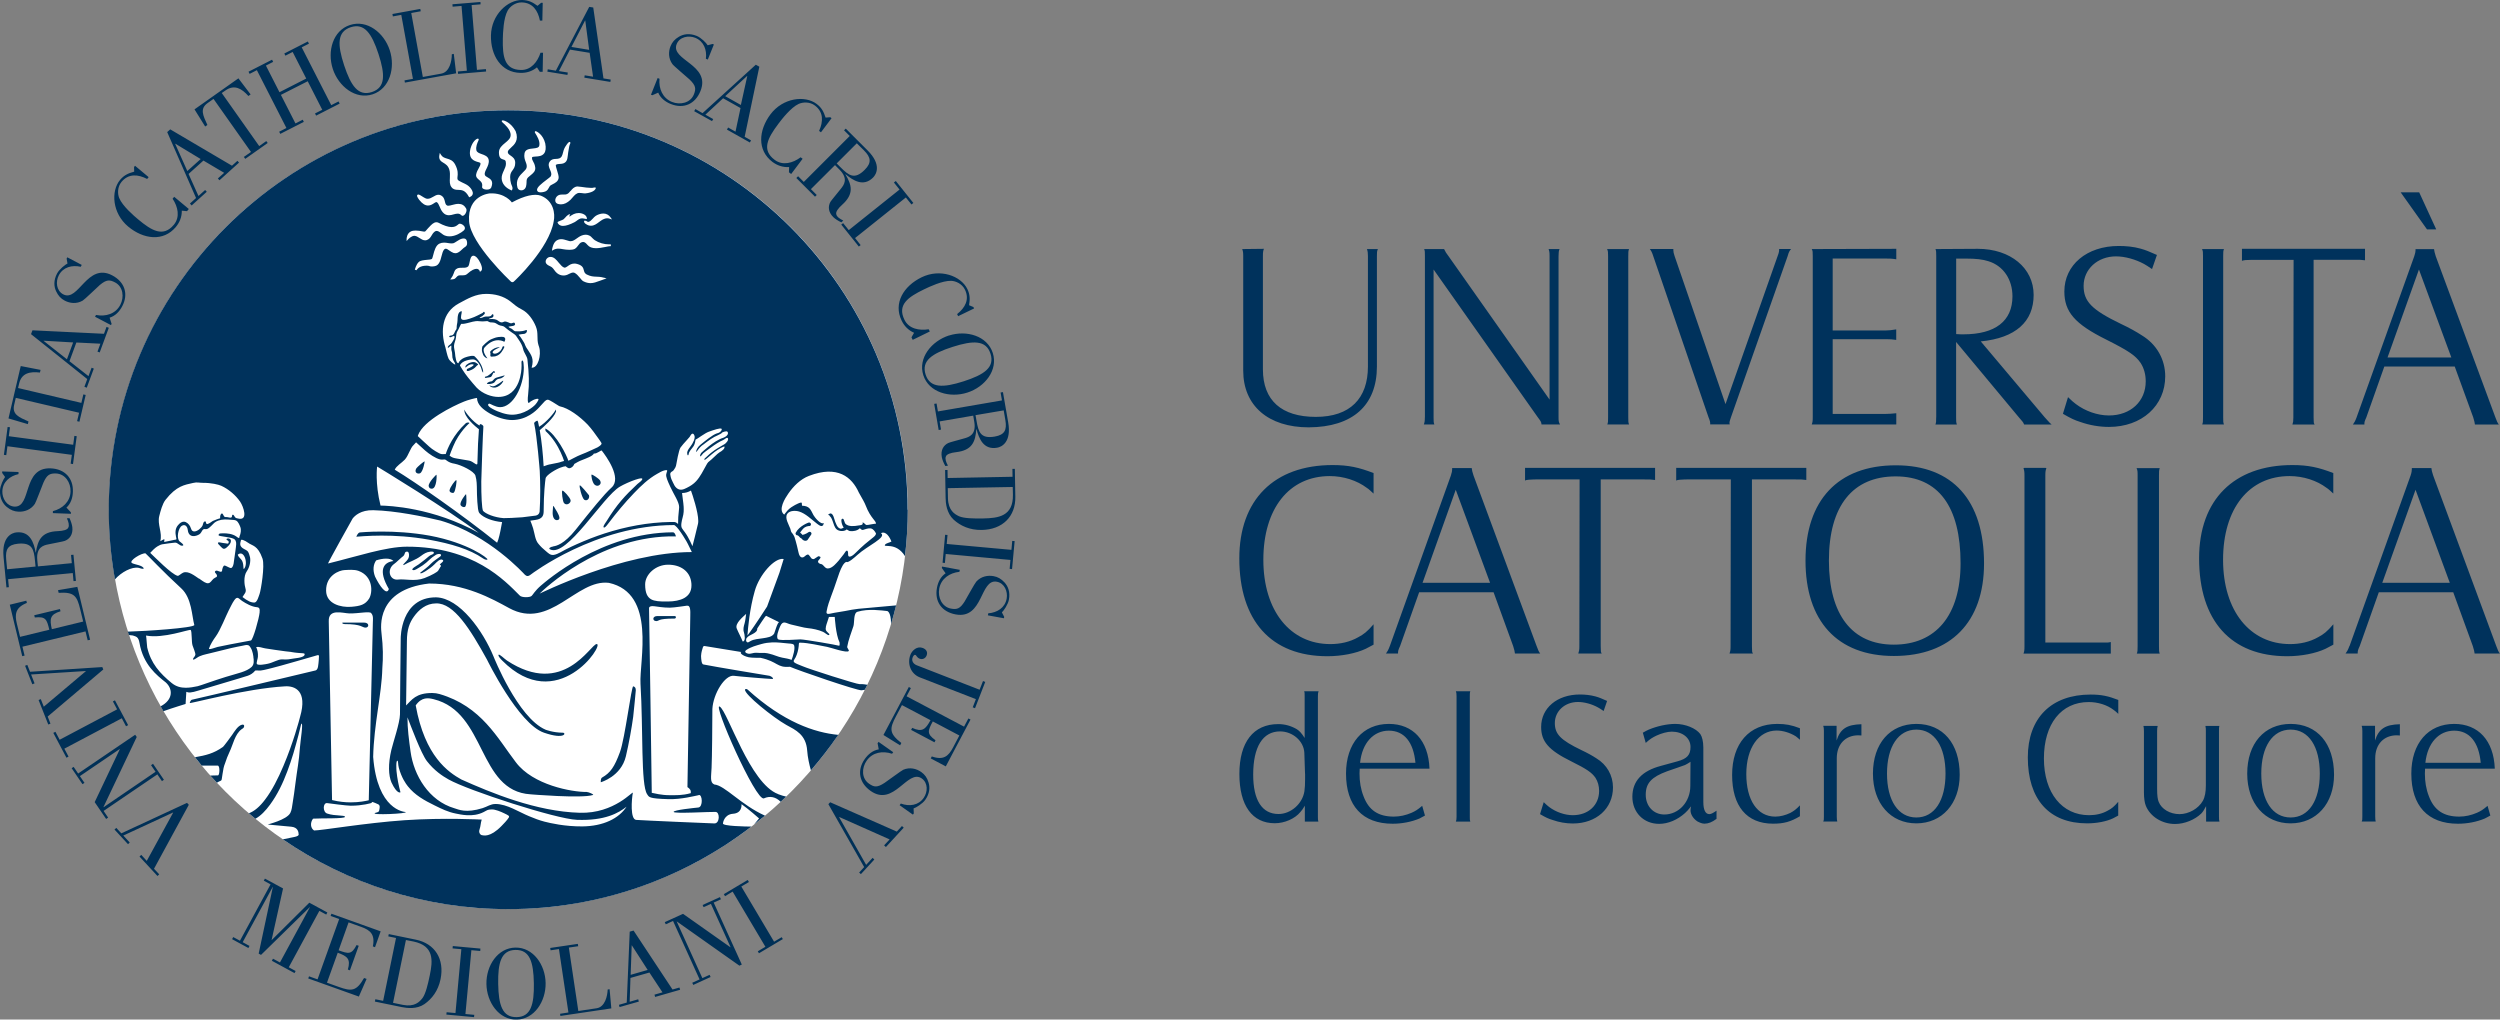<?xml version="1.0" encoding="UTF-8"?>
<svg xmlns="http://www.w3.org/2000/svg" id="Livello_2" viewBox="0 0 403.71 164.64">
  <rect x="0" y="0" width="403.71" height="164.64" fill="#808080" stroke="none"/>
  <defs>
    <style>
      .cls-1 {
        fill: #fff;
      }

      .cls-2 {
        fill: #00325c;
      }

      .cls-3 {
        fill: #003057;
      }
    </style>
  </defs>
  <g id="Layer_1">
    <path class="cls-2" d="M204.1,40.18c-.12.36-.16.47-.16,1.18v18.29c0,5,2.99,7.67,8.54,7.67s8.42-2.98,8.42-8.14v-17.82c0-.51-.04-.79-.16-1.14h1.77c-.16.34-.16.55-.16,1.14v17.82c0,6.3-3.93,9.79-11.01,9.83-6.53,0-10.58-3.5-10.58-9.16v-18.49c0-.63-.04-.79-.16-1.14M230.1,67.4v-26.04c0-.71,0-.82-.12-1.14h3.22c.08.16.08.19.12.23.08.2.2.4.59.91l16.32,23.17v-23.17c0-.63-.04-.82-.16-1.14h1.77c-.12.31-.16.51-.16,1.14v26.04c0,.63.04.79.24,1.14h-2.99c-.04-.39-.08-.47-.59-1.14l-16.84-23.88v23.88c0,.63,0,.79.12,1.14h-1.69c.12-.35.16-.55.16-1.14M263.06,40.22c-.12.34-.12.51-.12,1.14v26.04c0,.7,0,.79.12,1.14h-3.5c.12-.35.12-.47.12-1.14v-26.04c0-.63,0-.79-.16-1.14h3.54ZM270.22,40.22v.19c0,.23.04.48.2.94l8.22,23.91,8.42-23.91c.24-.63.24-.79.24-1.14h1.93c-.28.34-.36.47-.55,1.14l-9.16,26.04c-.16.47-.24.7-.24.94,0,.04.04.08.04.2h-3.15v-.12c0-.24-.04-.47-.27-1.02l-8.93-26.04c-.2-.63-.32-.82-.55-1.14h3.82ZM292.73,67.4v-26.04c0-.71,0-.82-.16-1.14l13.65-.04v1.69c-.75-.12-1.18-.12-1.69-.12h-8.58v11.61h8.65c.43,0,.87-.05,1.61-.17v1.7c-.55-.08-1.02-.12-1.61-.12h-8.65v12.07h8.58c.51,0,.94-.04,1.69-.11v1.81h-13.65c.12-.35.16-.51.16-1.14M312.67,67.4v-26.04c0-.59,0-.82-.12-1.14l6.84-.04c5.27,0,9.01,3.11,9.01,7.44s-2.91,6.96-8.54,7.51l10.34,12.27c.39.47.67.7.83.91.08.04.12.12.27.24h-4.44c-.12-.35-.31-.55-.83-1.14l-10.15-12.19v12.19c0,.67,0,.75.12,1.14h-3.46c.12-.35.12-.47.12-1.14M315.9,53.95c.51.04.91.04,1.14.04,5.19,0,7.94-2.16,7.94-6.14,0-2.71-1.46-4.91-3.86-5.66-.94-.31-2.05-.43-3.62-.43h-1.61v12.19ZM333.95,64.13c.51.51.94.87,1.26,1.11,1.5,1.14,3.5,1.85,5.35,1.85,3.5,0,5.94-2.28,5.94-5.5,0-1.1-.27-2.13-.83-2.99-.82-1.18-1.88-1.92-5.58-3.78-5.07-2.52-6.73-4.48-6.73-7.75,0-4.28,3.62-7.35,8.77-7.35,1.18,0,2.4.11,3.54.43.87.24,1.38.47,2.64,1.02l-.79,2.28c-.55-.39-1.02-.67-1.3-.83-1.38-.74-3.07-1.22-4.52-1.22-2.99,0-5.23,2.09-5.23,4.76,0,2.52,1.3,3.86,6.02,6.14,1.34.63,2.48,1.26,3.38,1.85,2.4,1.45,3.78,3.9,3.78,6.61,0,4.76-3.78,8.18-9.09,8.18-1.53,0-3.11-.27-4.56-.78-1.02-.32-1.57-.59-2.87-1.34l.82-2.68ZM359.13,40.22c-.12.34-.12.51-.12,1.14v26.04c0,.7,0,.79.12,1.14h-3.5c.12-.35.12-.47.12-1.14v-26.04c0-.63,0-.79-.15-1.14h3.54ZM362.04,40.18h19.87v1.85c-.59-.08-.83-.08-1.69-.08h-6.61v25.45c0,.55.04.75.04.91.04.04.04.12.12.24h-3.58c.12-.39.15-.51.15-1.14l.04-25.45h-6.69c-.16,0-.39,0-1.1.04-.31.05-.36.05-.55.12v-1.92ZM380.55,67.4l9.32-26.04c.16-.47.2-.75.2-.94v-.19h2.99c.04.34.08.51.27,1.14l9.64,26.04c.24.63.31.82.55,1.14h-3.86c-.04-.35-.08-.47-.27-1.14l-2.99-8.22h-11.37l-2.91,8.22c-.27.59-.31.75-.31,1.06v.08h-1.85c.24-.35.35-.51.59-1.14M385.55,57.72h10.3l-5.23-14.2-5.07,14.2ZM390.66,31.06l2.75,5.98h-1.49l-4.25-5.98h2.99ZM221.81,79.71c-.46-.41-.79-.75-1.08-.92-1.58-1.2-3.79-1.91-5.99-1.91-6.57,0-10.73,5.25-10.73,13.52s4.37,13.61,10.81,13.61c1.58,0,3.16-.33,4.53-1.12.87-.46,1.41-.87,2.46-2.08v3.29c-.46.24-.87.46-1.25.66-1.58.75-3.91,1.21-6.2,1.21-9.11,0-14.23-5.74-14.23-15.81,0-9.44,5.61-15.06,15.06-15.06,2.58,0,4.24.38,6.62,1.29v3.32ZM224.43,104.34l9.86-27.54c.17-.5.21-.79.21-1v-.21h3.16c.04.37.08.54.29,1.2l10.19,27.54c.25.67.33.88.58,1.21h-4.08c-.04-.37-.08-.5-.29-1.21l-3.16-8.69h-12.02l-3.08,8.69c-.29.62-.33.79-.33,1.13v.08h-1.95c.25-.37.37-.54.62-1.21M229.72,94.11h10.9l-5.54-15.02-5.36,15.02ZM246.26,75.55h21.01v1.96c-.63-.09-.88-.09-1.79-.09h-6.99v26.91c0,.59.04.79.04.96.04.04.04.12.12.25h-3.78c.12-.42.17-.54.17-1.21l.04-26.91h-7.07c-.17,0-.42,0-1.16.05-.34.04-.38.04-.58.13v-2.05ZM270.68,75.55h21.01v1.96c-.62-.09-.87-.09-1.79-.09h-6.99v26.91c0,.59.04.79.04.96.04.04.04.12.13.25h-3.79c.13-.42.17-.54.17-1.21l.04-26.91h-7.07c-.17,0-.42,0-1.17.05-.33.04-.37.04-.58.13v-2.05ZM306.16,75.14c9.15,0,14.23,5.65,14.23,15.85,0,9.45-5.37,14.94-14.56,14.94s-14.27-5.7-14.27-15.4,5.2-15.39,14.6-15.39M295.34,90.53c0,8.74,3.74,13.57,10.48,13.57s10.78-4.66,10.78-13.15c0-9.15-3.58-14.02-10.48-14.02s-10.78,4.71-10.78,13.6M326.92,104.34v-27.54c0-.62-.04-.83-.16-1.2l.16-.05h3.37l.17.05c-.13.37-.17.54-.17,1.2v26.96h9.94c.12,0,.29,0,.63-.08v1.87h-14.1c.12-.33.16-.5.16-1.21M348.76,75.6c-.12.37-.12.54-.12,1.2v27.54c0,.75,0,.84.12,1.21h-3.7c.13-.37.13-.5.13-1.21v-27.54c0-.66,0-.83-.17-1.2h3.74ZM376.8,79.71c-.46-.41-.79-.75-1.08-.92-1.58-1.2-3.79-1.91-5.99-1.91-6.57,0-10.74,5.25-10.74,13.52s4.37,13.61,10.82,13.61c1.58,0,3.16-.33,4.54-1.12.87-.46,1.41-.87,2.45-2.08v3.29c-.46.24-.87.46-1.25.66-1.58.75-3.91,1.21-6.2,1.21-9.11,0-14.23-5.74-14.23-15.81,0-9.44,5.62-15.06,15.06-15.06,2.58,0,4.24.38,6.61,1.29v3.32ZM379.41,104.34l9.86-27.54c.17-.5.2-.79.2-1v-.21h3.16c.04.37.08.54.29,1.2l10.19,27.54c.25.67.33.88.58,1.21h-4.08c-.04-.37-.08-.5-.29-1.21l-3.16-8.69h-12.02l-3.08,8.69c-.29.62-.33.79-.33,1.13v.08h-1.96c.25-.37.38-.54.62-1.21M384.7,94.11h10.9l-5.53-15.02-5.37,15.02ZM210.68,112.44c0-.48,0-.62-.08-.81h2.33c-.08.22-.11.33-.11.81v19.43c0,.45,0,.59.08.81h-2.19v-2.57c-.25.45-.5.78-.73,1.03-.87,1.07-2.55,1.8-4.12,1.8-3.64,0-5.72-2.86-5.72-7.96s2.24-8.05,6.28-8.05c1.06,0,2.05.28,2.97.81.45.28.79.65,1.29,1.43v-6.73ZM210.74,124.92l-.11-3.34c-.08-1.9-1.88-3.47-3.92-3.47-2.8,0-4.34,2.5-4.34,6.98,0,4.14,1.43,6.36,4.09,6.36,1.99,0,3.87-1.65,4.18-3.67.08-.53.11-1.14.11-1.96v-.9ZM219.57,124.13c-.03.4-.03.59-.03.79,0,1.29.2,2.52.64,3.64.84,2.27,2.38,3.31,4.91,3.31.98,0,1.96-.23,2.86-.62.61-.28.95-.47,1.71-1.12l.45,1.57c-.39.23-.7.36-.89.48-1.26.53-2.81.84-4.32.84-4.88,0-7.54-2.89-7.54-8.1,0-4.88,2.72-8.02,6.92-8.02,3.9,0,6.39,2.69,6.56,7.23h-11.27ZM219.63,123.18h8.94c-.31-3.34-1.82-5.19-4.29-5.19s-4.32,1.97-4.65,5.19M237.43,111.63c-.08.2-.08.42-.08.81v19.43c0,.51,0,.56.08.81h-2.33c.08-.25.11-.36.11-.81v-19.43c0-.45-.03-.62-.11-.81h2.33ZM249.29,129.54c.36.37.67.62.89.79,1.07.8,2.5,1.31,3.81,1.31,2.5,0,4.24-1.62,4.24-3.92,0-.79-.2-1.51-.59-2.12-.59-.84-1.34-1.38-3.98-2.69-3.62-1.79-4.79-3.2-4.79-5.52,0-3.05,2.58-5.24,6.25-5.24.84,0,1.71.09,2.52.31.62.17.98.34,1.88.73l-.56,1.63c-.39-.28-.73-.48-.93-.59-.98-.54-2.19-.87-3.22-.87-2.13,0-3.73,1.49-3.73,3.4,0,1.79.92,2.74,4.29,4.37.96.45,1.77.9,2.41,1.32,1.71,1.03,2.69,2.77,2.69,4.71,0,3.39-2.69,5.82-6.48,5.82-1.09,0-2.21-.19-3.25-.56-.73-.22-1.12-.41-2.05-.95l.59-1.91ZM265.27,118.33c.42-.26.76-.4.98-.51,1.34-.56,2.94-.92,4.29-.92,1.63,0,3.34.7,4.04,1.65.28.41.48,1.2.48,2.16v8.77c0,1.32.34,1.99.98,1.99.28,0,.67-.23,1.15-.56v1.32c-.7.53-1.32.78-1.96.78-.36,0-.75-.17-1.12-.36-.65-.42-1.12-1.12-1.12-1.8,0-.13.03-.36.09-.64-.45.56-.62.76-.98,1.09-1.21,1.09-2.72,1.74-4.18,1.74-2.5,0-4.32-1.85-4.32-4.37s1.54-4.18,4.6-4.99l2.66-.73c1.57-.42,2.13-1.04,2.13-2.33,0-1.43-1.26-2.47-3.02-2.47-.73,0-1.71.28-2.5.65-.62.31-.98.5-1.71,1.17l-.47-1.65ZM273,123.01c-.42.28-.67.42-.9.53-.56.19-1.54.56-2.89,1.01-2.52.93-3.45,1.91-3.45,3.79s1.29,3.19,3,3.19c2.35,0,4.2-2.05,4.2-4.6l.03-3.92ZM290.66,119.46c-.28-.26-.53-.45-.67-.56-.9-.56-2.05-.93-3.09-.93-2.91,0-4.9,2.81-4.9,7.03s1.79,6.87,4.68,6.87c.81,0,1.65-.23,2.41-.59.62-.34.93-.56,1.57-1.23v1.76c-1.51.9-2.61,1.2-4.34,1.2-4.26,0-6.61-2.83-6.61-7.87s2.72-8.24,7.28-8.24c1.35,0,2.3.17,3.67.7v1.86ZM294.53,131.87v-13.85c0-.42-.03-.56-.11-.82h2.16v2.38c.59-1.88,1.65-2.57,4.01-2.63v1.82c-.25-.03-.36-.03-.5-.03-2.1,0-3.48,1.46-3.48,3.7v9.42c0,.42.03.56.08.81h-2.27c.11-.22.11-.33.11-.81M309.46,116.9c4.29,0,7,3.17,7,8.21,0,4.66-2.86,7.85-7,7.85s-7.01-3.2-7.01-8.04,2.75-8.02,7.01-8.02M304.72,124.92c0,4.37,1.82,7.09,4.74,7.09s4.71-2.72,4.71-7.09-1.8-7.1-4.71-7.1-4.74,2.75-4.74,7.1M342.06,115.27c-.31-.28-.53-.5-.73-.62-1.06-.82-2.55-1.28-4.04-1.28-4.43,0-7.23,3.53-7.23,9.11s2.94,9.16,7.29,9.16c1.07,0,2.13-.22,3.06-.76.59-.31.95-.59,1.65-1.4v2.22c-.31.17-.59.31-.84.45-1.06.5-2.63.81-4.17.81-6.14,0-9.59-3.87-9.59-10.65,0-6.37,3.79-10.15,10.15-10.15,1.74,0,2.86.25,4.46.87v2.24ZM348.43,117.24c-.06.22-.09.42-.09.81v9.31c0,1.15.09,1.73.25,2.12.45,1.18,1.85,1.99,3.36,1.99s3.08-.9,3.78-2.16c.34-.62.48-1.45.48-2.46v-8.81c0-.31,0-.53-.06-.73v-.08h2.24c-.06.22-.06.33-.06.84v13.79c0,.45,0,.53.08.81h-2.16v-2.49c-.33.61-.5.9-.79,1.2-1.06,1.01-2.69,1.68-4.23,1.68-2.1,0-4.01-1.2-4.71-2.94-.2-.48-.31-1.23-.31-2.21v-9.84c0-.42-.03-.62-.08-.84h2.27ZM369.9,116.9c4.29,0,7.01,3.17,7.01,8.21,0,4.66-2.86,7.85-7.01,7.85s-7.01-3.2-7.01-8.04,2.75-8.02,7.01-8.02M365.16,124.92c0,4.37,1.82,7.09,4.74,7.09s4.71-2.72,4.71-7.09-1.79-7.1-4.71-7.1-4.74,2.75-4.74,7.1M381.48,131.87v-13.85c0-.42-.03-.56-.11-.82h2.16v2.38c.59-1.88,1.65-2.57,4.01-2.63v1.82c-.25-.03-.36-.03-.5-.03-2.1,0-3.48,1.46-3.48,3.7v9.42c0,.42.03.56.08.81h-2.27c.11-.22.11-.33.11-.81M391.61,124.13c-.03.4-.03.59-.03.79,0,1.29.2,2.52.64,3.64.84,2.27,2.38,3.31,4.91,3.31.98,0,1.96-.23,2.86-.62.62-.28.95-.47,1.71-1.12l.45,1.57c-.39.23-.7.36-.9.48-1.26.53-2.8.84-4.32.84-4.88,0-7.54-2.89-7.54-8.1,0-4.88,2.72-8.02,6.92-8.02,3.9,0,6.39,2.69,6.56,7.23h-11.27ZM391.66,123.18h8.94c-.31-3.34-1.82-5.19-4.29-5.19s-4.31,1.97-4.65,5.19"></path>
    <path class="cls-3" d="M25.43,141.46l-2.9-3.14.28-.27.89.97,4.26-7.79-.02-.02-8.03,3.72,1.04,1.12-.28.27-2.18-2.36.29-.27.81.88,10.61-4.92.29.31-5.62,10.33.84.9M16.72,130.94l.74,1.09-.32.22-1.85-2.72,4.06-8.55-.02-.02-6.43,4.37.74,1.09-.32.21-1.75-2.58.32-.21.73,1.07,9.21-6.26.25.36-5.37,11.31.02.03,8.39-5.72-.73-1.07.32-.22,1.76,2.58-.32.22-.74-1.09-8.68,5.9ZM18.56,113.09l2.13,4.01-.34.18-.68-1.29-9.28,4.91.68,1.28-.34.18-2.12-4.01.34-.18.68,1.29,9.28-4.91-.68-1.28.34-.18ZM7.8,117.01l-1.57-3.97.36-.14.48,1.22,6.79-5.73v-.03s-8.84.56-8.84.56l.56,1.43-.36.15-1.17-2.99.36-.14.44,1.11,11.67-.76.16.39-8.98,7.6.45,1.15-.36.14ZM14.54,103.31l-.38.09-.35-1.44-10.19,2.47.35,1.44-.38.09-2.01-8.31,2.67-.65.09.36c-1.88.75-1.98,1.85-1.62,3.35l.52,2.13,4.72-1.15c-.4-1.65-.55-2.17-2.34-1.98l-.09-.36,4.15-1,.09.36c-1.73.52-1.77,1.26-1.4,2.89l5.06-1.23-.48-1.98c-.52-2.16-.96-2.82-3.48-2.66l-.1-.43,3.12-.53,2.06,8.55ZM12.26,93.81l-.39.03-.12-1.3-10.44.99.12,1.29-.39.04-.47-4.95c-.3-3.22,1.34-3.87,2.1-3.94,2.2-.21,2.8,1.68,3.09,3.25h.03c.31-1.98.89-3.36,3.55-3.45.81-.03,1.56-.2,1.69-.58.19-.34.03-.95-.23-1.49l.42-.03c.25.55.4,1.02.46,1.46.13,1.19-.45,1.92-1.21,2.21-.29.11-1.64.35-2.64.56-.77.15-2.01.43-1.81,2.55l.1,1.01,5.47-.52-.12-1.33.39-.03.4,4.25ZM5.74,91.48l-.09-.91c-.17-1.84-.44-2.99-2.74-2.77-1.63.16-2.06.91-1.91,2.53l.15,1.6,4.58-.44ZM11.45,82.74v.23s-2.91-.11-2.91-.11v-.32c1.56-.4,2.79-1.52,2.85-3.15.06-1.45-.86-2.87-2.34-2.93-1-.03-1.46.19-2.03,1.46-.26.61-1.22,3.2-1.39,3.44-.64.96-1.69,1.31-2.63,1.27-.69-.03-1.27-.25-1.9-.76-.64-.53-1.15-1.38-1.1-2.66.03-.78.56-1.86.82-2.18l-.47-.66v-.24s2.64.09,2.64.09v.34c-1.43.32-2.56,1.27-2.61,2.77-.04,1.14.7,2.42,1.97,2.48,2.8.1,1.23-6.36,5.82-6.18,2.3.09,3.69,1.59,3.6,3.8-.03.94-.32,1.88-1.04,2.54l.71.75ZM12.39,70.44l-.6,4.5-.38-.06.19-1.43-10.4-1.39-.19,1.44-.38-.05.6-4.5.38.05-.19,1.44,10.4,1.38.19-1.43.39.05ZM12.83,68.1l-.38-.09.32-1.36-10.22-2.4-.26,1.12c-.37,1.55.76,2,2.31,2.69l-.1.43-3.13-.92,1.98-8.46,3.2.62-.1.43c-1.6-.19-2.96.07-3.36,1.77l-.17.73,10.22,2.4.32-1.37.38.09-1.01,4.31ZM14,62.6l-.37-.14.46-1.25-9.08-7.25.23-.62,11.55.56.41-1.11.37.14-1.47,3.98-.36-.13.47-1.28-3.88-.19-1.11,3.02,3.07,2.41.5-1.36.36.14-1.14,3.09ZM11.82,55.3l-4.77-.28v.03s3.76,2.97,3.76,2.97l1-2.72ZM18.03,52.29l-.11.21-2.57-1.35.15-.29c1.57.31,3.16-.17,3.92-1.62.67-1.28.47-2.95-.85-3.64-.88-.46-1.39-.46-2.46.43-.5.45-2.48,2.36-2.75,2.51-.99.58-2.08.45-2.92,0-.61-.32-1.04-.78-1.38-1.51-.35-.76-.44-1.73.16-2.87.36-.68,1.3-1.43,1.68-1.61l-.14-.79.11-.21,2.33,1.23-.16.3c-1.41-.32-2.85.05-3.54,1.37-.54,1.02-.41,2.49.71,3.08,2.48,1.3,3.86-5.2,7.92-3.06,2.04,1.08,2.64,3.03,1.61,4.98-.44.84-1.1,1.56-2.04,1.85l.32.99ZM24.01,28.6l-.25.3c-1.46-.76-2.99-.9-4.13.46-.69.83-.65,1.94-.39,2.6.52,1.29,2.34,2.86,3.06,3.46,2.22,1.86,4.06,2.92,5.77.88,1.05-1.26.66-2.92-.2-4.21l.26-.31,2.36,1.97-.29.35-.84-.08c.01,1.05-.37,1.92-.97,2.64-2,2.39-5.21,2-7.7-.08-2.55-2.13-2.82-5.7-1.3-7.53.65-.77,1.32-1.07,2.28-1.33l-.02-.76.16-.19,2.2,1.84ZM30.93,33.16l-.26-.29.99-.89-4.66-10.65.49-.44,9.97,5.87.88-.79.26.29-3.16,2.85-.26-.29,1.02-.91-3.35-1.98-2.4,2.16,1.6,3.56,1.08-.97.26.29-2.44,2.21ZM32.4,25.68l-4.08-2.47-.03.02,1.96,4.39,2.16-1.94ZM39.61,25.66l-.23-.32,1.15-.8-6.05-8.57-.94.66c-1.31.92-.76,2-.05,3.55l-.36.25-1.72-2.77,7.09-5.01,1.97,2.6-.36.25c-1.07-1.2-2.26-1.91-3.69-.9l-.61.42,6.05,8.57,1.14-.81.23.31-3.62,2.56ZM49.45,12.68l-2.19-4.29-1.17.6-.18-.35,3.8-1.94.18.35-1.17.59,4.77,9.34,1.18-.6.18.35-3.8,1.94-.18-.35,1.17-.59-2.35-4.61-4.33,2.2,2.35,4.61,1.18-.6.17.35-3.8,1.94-.18-.35,1.17-.6-4.77-9.34-1.17.6-.18-.35,3.8-1.94.18.35-1.17.6,2.19,4.3,4.33-2.21ZM53.74,11.12c-.93-2.83.02-6.19,2.77-7.08,2.76-.91,5.5,1.23,6.43,4.07.93,2.83,0,6.21-2.76,7.12-2.76.91-5.51-1.27-6.44-4.1M61.12,8.72c-1.09-3.32-2.27-5.04-4.49-4.32-2.21.73-2.15,2.82-1.06,6.14,1.09,3.3,2.27,5.05,4.49,4.32,2.21-.73,2.14-2.83,1.06-6.14M65.39,13.36l-.07-.38,1.36-.25-1.88-10.33-1.36.25-.07-.39,4.5-.82.07.38-1.53.28,1.87,10.33,2.97-.54c1.36-.25,1.71-2.03,1.71-3.13l.32-.06.38,3.14-8.28,1.5ZM78.5,11.55l-4.53.38-.03-.39,1.45-.12-.86-10.46-1.44.12-.03-.39,4.52-.37.03.38-1.45.12.86,10.46,1.45-.12.03.38ZM87.58,3.33h-.39c-.32-1.62-1.17-2.9-2.94-2.94-1.08-.01-1.92.7-2.27,1.32-.68,1.22-.76,3.62-.78,4.54-.06,2.9.25,5,2.92,5.05,1.63.04,2.69-1.31,3.16-2.78h.41s-.06,3.07-.06,3.07h-.46s-.46-.71-.46-.71c-.81.66-1.72.91-2.67.89-3.12-.06-4.82-2.81-4.76-6.05C79.35,2.4,81.96-.05,84.34,0c1.01.03,1.66.35,2.46.94l.59-.49h.25s-.06,2.88-.06,2.88ZM88.39,11.58l.06-.39,1.31.22,5.39-10.3.65.1,1.65,11.45,1.17.19-.06.38-4.2-.69.06-.38,1.35.22-.55-3.85-3.18-.52-1.78,3.47,1.43.23-.06.39-3.25-.53ZM95.14,8.05l-.63-4.74h-.03s-2.2,4.27-2.2,4.27l2.86.47ZM105.34,15.38l-.22-.08,1.08-2.7.3.12c-.15,1.59.49,3.12,2.01,3.74,1.34.54,2.99.16,3.54-1.21.37-.93.32-1.43-.69-2.41-.49-.45-2.6-2.22-2.77-2.48-.68-.93-.66-2.02-.31-2.9.26-.64.66-1.12,1.36-1.53.72-.42,1.68-.61,2.87-.13.72.29,1.56,1.15,1.77,1.51l.78-.21.22.08-.98,2.44-.31-.13c.18-1.44-.33-2.82-1.73-3.39-1.06-.42-2.52-.16-2.99,1.02-1.05,2.6,5.56,3.31,3.85,7.57-.86,2.14-2.74,2.93-4.79,2.11-.88-.35-1.66-.94-2.04-1.84l-.95.42ZM112.1,17.96l.19-.35,1.16.66,8.6-7.82.57.32-2.37,11.32,1.03.58-.19.34-3.7-2.08.19-.34,1.19.67.81-3.81-2.81-1.58-2.86,2.65,1.26.71-.19.33-2.87-1.6ZM119.64,16.95l1.03-4.66-.03-.02-3.53,3.26,2.53,1.42ZM132.58,21.37l-.31-.23c.68-1.5.74-3.04-.68-4.1-.86-.65-1.97-.55-2.62-.26-1.27.59-2.73,2.48-3.29,3.23-1.74,2.32-2.72,4.2-.59,5.8,1.31.99,2.95.52,4.2-.41l.32.24-1.85,2.46-.36-.28.03-.84c-1.04.06-1.93-.27-2.69-.83-2.49-1.88-2.26-5.1-.32-7.69,2-2.66,5.55-3.11,7.45-1.68.81.61,1.14,1.26,1.45,2.21l.76-.06.2.16-1.72,2.29ZM128.6,28.74l.28-.28.92.92,7.42-7.42-.92-.92.28-.27,3.52,3.52c2.29,2.29,1.43,3.84.89,4.38-1.56,1.56-3.23.48-4.45-.54l-.02.02c1.02,1.72,1.45,3.15-.54,4.93-.61.54-1.07,1.15-.93,1.53.07.39.58.75,1.12,1l-.3.3c-.55-.26-.97-.54-1.29-.83-.86-.84-.88-1.77-.48-2.48.16-.27,1.05-1.31,1.68-2.11.49-.61,1.28-1.61-.23-3.11l-.71-.72-3.89,3.88.94.95-.28.27-3.02-3.02ZM135.11,26.39l.65.65c1.31,1.31,2.24,2.02,3.87.39,1.16-1.15,1.02-2.02-.13-3.16l-1.14-1.13-3.26,3.26ZM138.69,39.82l-2.84-3.55.3-.24.91,1.13,8.2-6.55-.91-1.14.31-.24,2.83,3.54-.3.25-.91-1.13-8.2,6.55.9,1.14-.3.24ZM154.73,51.07l-.17-.35c1.29-1.02,2.04-2.36,1.26-3.95-.47-.97-1.5-1.39-2.21-1.42-1.4-.05-3.56.97-4.4,1.38-2.61,1.26-4.33,2.5-3.16,4.9.71,1.47,2.39,1.79,3.92,1.54l.18.36-2.76,1.35-.2-.41.42-.73c-.95-.42-1.6-1.11-2.01-1.97-1.37-2.8.31-5.57,3.22-6.99,2.99-1.46,6.35-.24,7.39,1.89.44.91.44,1.64.28,2.62l.7.29.11.23-2.58,1.25ZM153.25,54.18c2.84-.91,6.18.06,7.07,2.82.88,2.77-1.27,5.49-4.12,6.4-2.84.91-6.21-.04-7.1-2.81-.89-2.76,1.3-5.5,4.15-6.42M155.6,61.58c3.32-1.07,5.06-2.24,4.35-4.46-.71-2.22-2.8-2.17-6.13-1.1-3.31,1.06-5.06,2.24-4.35,4.46.71,2.21,2.82,2.16,6.13,1.1M150.86,65.22l.38-.06.22,1.28,10.34-1.78-.22-1.28.38-.06.85,4.9c.55,3.18-1.05,3.96-1.8,4.08-2.18.38-2.92-1.46-3.32-3h-.03c-.15,2-.63,3.42-3.28,3.72-.81.09-1.54.32-1.64.71-.16.35.04.95.34,1.46l-.42.07c-.3-.53-.48-.99-.57-1.42-.22-1.18.3-1.95,1.04-2.3.28-.14,1.61-.46,2.59-.75.75-.21,1.97-.58,1.61-2.67l-.17-1-5.42.93.22,1.32-.38.07-.72-4.21ZM157.53,67.04l.16.9c.31,1.83.66,2.95,2.94,2.56,1.61-.28,1.99-1.06,1.72-2.65l-.27-1.58-4.54.77ZM163.51,77l-.02-1.29h.39s.08,4.51.08,4.51c.06,3.18-2.06,5.3-5.43,5.36-1.96.03-3.44-.67-4.54-1.67-1.13-1.06-1.28-2.64-1.29-3.52l-.08-4.49h.39s.02,1.29.02,1.29l10.49-.2ZM153.05,78.83l.03,1.65c.05,1.95,1.08,2.56,1.82,2.9.78.33,2.27.37,3.89.34,2.4-.05,4.84-.33,4.78-3.82l-.03-1.26-10.49.19ZM152.21,90.88l.41-4.52.39.03-.13,1.45,10.45.95.13-1.44.39.03-.42,4.52-.39-.04.13-1.44-10.45-.96-.13,1.45-.39-.04ZM152.09,91.72l.04-.23,2.86.53-.06.32c-1.59.17-2.96,1.1-3.26,2.71-.26,1.42.43,2.95,1.89,3.23.98.18,1.47.03,2.22-1.16.34-.57,1.66-2.98,1.88-3.2.78-.86,1.86-1.05,2.79-.88.68.12,1.22.43,1.77,1.02.56.62.94,1.53.7,2.79-.14.76-.82,1.75-1.13,2.04l.37.72-.04.23-2.59-.47.06-.33c1.44-.11,2.7-.89,2.97-2.37.21-1.13-.34-2.5-1.59-2.73-2.76-.51-2.14,6.11-6.65,5.28-2.27-.42-3.42-2.1-3.02-4.28.17-.93.59-1.81,1.4-2.36l-.6-.85ZM157.44,114.36l-.36-.14.51-1.32-9.04-3.51c-1.54-.6-2.07-2.27-1.53-3.66.27-.69,1.07-1.45,2-1.09.57.22.83.67.61,1.22-.18.46-.65.69-1.12.51-.47-.19-.51-.55-.69-.61-.2-.08-.38.23-.44.4-.22.55.09,1.05.68,1.28l10.13,3.94.55-1.4.36.14-1.65,4.25ZM146.75,110.94l.34.18-.69,1.32,9.28,4.9.7-1.32.34.18-3.99,7.56-2.43-1.29.17-.32c1.91.68,2.71-.08,3.43-1.44l1.02-1.94-4.29-2.27c-.8,1.5-1.03,1.99.44,3.04l-.17.33-3.77-2,.17-.33c1.64.75,2.16.23,2.96-1.24l-4.61-2.44-.96,1.81c-1.04,1.97-1.15,2.75.86,4.31l-.2.38-2.69-1.67,4.11-7.77ZM141.74,119.99l.13-.19,2.37,1.67-.19.25c-1.52-.51-3.15-.24-4.09,1.11-.84,1.18-.85,2.87.37,3.72.82.58,1.32.65,2.5-.12.55-.37,2.76-2.01,3.04-2.13,1.06-.45,2.12-.18,2.9.37.56.4.94.9,1.17,1.67.25.79.21,1.78-.53,2.83-.45.63-1.48,1.25-1.88,1.38l.03.81-.14.19-2.15-1.52.2-.27c1.36.5,2.83.32,3.69-.91.66-.94.73-2.41-.31-3.14-2.29-1.61-4.49,4.66-8.25,2.02-1.89-1.33-2.23-3.34-.96-5.15.54-.77,1.29-1.4,2.26-1.57l-.19-1.02ZM145.95,133.64l-2.89,3.14-.29-.27.89-.96-8.12-3.61-.03.03,4.36,7.69,1.04-1.13.28.27-2.17,2.36-.28-.26.81-.88-5.78-10.16.29-.31,10.76,4.74.83-.9.28.26ZM42.6,142.22l.18-.34,2.93,1.59-1.85,8.32h.03s6.06-6.02,6.06-6.02l2.91,1.58-.18.34-1.11-.6-4.94,9.11,1.11.6-.18.34-3.66-1.99.18-.34,1.13.61,4.84-8.93h-.03s-7.87,7.71-7.87,7.71l-.38-.21,2.29-10.75h-.03s-4.84,8.91-4.84,8.91l1.1.6-.18.34-2.63-1.43.18-.34,1.09.59,4.94-9.1-1.1-.6ZM49.77,158.02l.13-.36,1.38.49,3.49-9.74-1.38-.5.13-.36,7.95,2.85-.91,2.56-.35-.13c.4-1.96-.45-2.64-1.88-3.15l-2.04-.73-1.61,4.51c1.58.57,2.09.73,2.9-.85l.35.12-1.42,3.96-.34-.12c.5-1.71-.08-2.15-1.63-2.72l-1.74,4.84,1.9.68c2.07.74,2.85.73,4.09-1.44l.41.15-1.25,2.85-8.16-2.92ZM63.96,151.47l-1.26-.26.08-.37,4.37.9c3.08.63,4.66,3.13,3.99,6.39-.39,1.89-1.4,3.17-2.59,4.01-1.26.87-2.82.66-3.67.49l-4.34-.89.07-.38,1.26.26,2.08-10.15ZM63.46,161.94l1.6.33c1.89.37,2.7-.48,3.19-1.13.48-.68.84-2.1,1.16-3.68.48-2.31.73-4.72-2.64-5.42l-1.22-.24-2.08,10.14ZM76.54,164.25l-4.46-.41.04-.38,1.43.13.95-10.31-1.42-.13.04-.38,4.46.41-.03.39-1.43-.13-.96,10.31,1.43.13-.04.38ZM78.55,158.89c-.05-2.95,1.82-5.83,4.68-5.87,2.87-.05,4.83,2.77,4.88,5.72.05,2.95-1.82,5.86-4.68,5.91-2.86.05-4.83-2.8-4.88-5.75M86.21,158.78c-.06-3.45-.67-5.42-2.97-5.38-2.3.04-2.85,2.03-2.79,5.47.06,3.43.67,5.42,2.97,5.38,2.3-.03,2.85-2.04,2.79-5.47M90.5,164.08l-.06-.37,1.35-.21-1.53-10.24-1.35.2-.06-.38,4.46-.66.06.38-1.51.22,1.53,10.24,2.95-.44c1.35-.2,1.75-1.95,1.79-3.03l.31-.05.28,3.1-8.22,1.22ZM100.05,162.63l-.1-.37,1.26-.36.48-11.45.62-.18,6.29,9.52,1.12-.32.11.36-4.04,1.16-.1-.37,1.29-.37-2.11-3.2-3.06.87-.13,3.85,1.38-.4.1.37-3.12.89ZM104.59,156.63l-2.55-3.96h-.03s-.17,4.75-.17,4.75l2.75-.79ZM108.69,148.72l-1.18.54-.16-.35,2.95-1.34,7.64,5.39.03-.02-3.17-6.98-1.18.53-.16-.35,2.8-1.27.16.35-1.17.53,4.54,10.01-.39.18-10.09-7.13h-.03s4.14,9.14,4.14,9.14l1.17-.53.16.35-2.8,1.28-.16-.35,1.18-.54-4.28-9.43ZM126.41,151.65l-3.85,2.29-.19-.32,1.23-.73-5.29-8.91-1.23.74-.19-.33,3.85-2.29.2.33-1.23.73,5.29,8.91,1.23-.73.2.33Z"></path>
    <g>
      <circle class="cls-1" cx="82.09" cy="82.3" r="64.5"></circle>
      <path class="cls-2" d="M89.25,82.76c0-.16,0-.34.03-.54,0,0,.02-.5.06-.53.05-.03.3.44.3.44,0,.03.67.96.7,1.5,0,.1-.05.27-.21.33-.06.02-.13.04-.2.04-.45-.02-.69-.48-.69-1.24M92.14,80.76c-.11-.46-1.18-1.63-1.33-1.53-.16.09.05,1.72.25,1.98.41.55,1.18.02,1.08-.44M35.6,126.09c.11-.02.18-.11.2-.22.1-.61.18-1.24.3-1.84.05-.26.15-.53.25-.79.21-.63.42-1.21.71-1.81.57-1.17.86-2.86,1.94-3.66.16-.12.35-.19.4-.38.06-.19.02-.3-.08-.35-.07-.04-.17-.04-.28,0-.62.15-1.2,1.11-1.54,1.61-.21.32-1.39,1.9-1.49,1.96-1.53,1.09-2.82,1.37-4.52,1.67.36.45.71.91,1.08,1.35,1.07,0,2.58,0,2.58,0,.41,0,.32,1.58.05,1.58-.07,0-.67.02-1.24.03.35.39.71.78,1.07,1.16.08-.06.17-.12.24-.15.21-.11.33-.14.33-.15M125.65,128.23c-4.56-1.71-8.1-13.26-9.41-14.12-1.31-.86,5.83,15.4,7.13,14.81.97-.44,1.91-.23,2.7.56.29-.27.59-.56.88-.84-.39-.09-.81-.21-1.3-.4M120.7,111.34c-.11-.1-.36-.12-.39.02-.15.75,4.56,4.52,6.66,5.7,1.5.82,3.2,1.55,3.38,4.17.07,1.03.34,2.27.6,3.17,1.57-1.83,3.06-3.74,4.42-5.73-3.82-.36-8.85-2.06-14.66-7.33M97,77.95c0-.12-.04-.24-.11-.37-.21-.33-1.26-1-1.36-.94-.1.06.08,1.27.5,1.64.52.41.97-.03.97-.33M130.57,85.93s-.12.1-.33.21c-.19.1-.44.2-.65.24-.05-.06-.17-.22-.39-.38.23-.29.47-.67.77-.85.39-.23.8-.21.8-.21.15-.05.23-.22.17-.37-.05-.14-.22-.23-.37-.18h0s-1.47.5-2.07,1.63c-.07.14-.02.31.13.39.05.03.11.04.16.04,0,0,.02,0,.03,0h0c.16.11.23.19.31.29.05.06.14.16.28.2.21.29.48.41.69.39h.01c.13-.02.21-.06.23-.08l.09-.09.56-.83c.08-.12.06-.28-.04-.37-.1-.1-.26-.11-.38-.02M146.59,82.31c0,2.54-.16,5.03-.45,7.49-1.49-2.36-3.57-1.29-3.22-1.84.16-.25.76-.34,1.03-.51-.26-.69-.89-1.76-1.69-1.35,1.01.67-2.21,2.05-3.77,3.48-.43.39-1.58,1.42-1.82,1.15-.85.3-1.46,2.89-1.98,4.25-.26.69-.24.67-.51,1.39-.21.56-.55,1.49-.7,2.37-.08.43.21.45.66.34.81-.19,1.5-.25,2.32-.41.67-.14,1.49-.29,2.16-.36l6.09-.55c-.25,1.01-.52,2.01-.82,3.01,0-2.03-.63-2.1-.63-2.1-.84-.08-3.02-.42-4.79.12-.68.21-.47,1.73-.65,2.31-.33,1.04-.83,2.26-1.01,3.35-.03.18.34.53.25.67-.27.4-2.96-.57-3.49-.66-1.27-.23-3-.65-4.3-.68-.13,0-.21.02-.23.03-.05.09-.02.18-.06.53-.06.58-.23,1.28-.5,1.81-.19.38-.56.64-.06.92.39.22.82.35,1.23.53.94.42,8.71,2.91,9.18,2.88.57-.04.94.07,1.24.1-.13.27-.28.54-.42.81-.14.03-.3.05-.51.08-.66.09-10.39-3.26-11.57-3.8-2.16.2-1.9-.83-4.78-1.45.19,0-1.4.03-1.88-.08-1.11-.26-1.5-.75-1.2-.85l-5.94-.97s-.22-.03-.27.23c-.09.34-.25.68-.29,1.38.02.57.08,1.33.38,1.37,1.88.38,10.19,1.75,10.68,1.83.35.09.84.55.39.51-.46,0-5.48-.41-6.14-.51-1.45-.19-3.35,2.9-3.48,5.36,0,2.08-.05,7.94-.13,9.52-.07,1.49-.28,2.36.44,2.67,1.71.14,4.27,3.27,8.19,5.04-.58.48-1.17.95-1.76,1.41l.8-.97s-1.73-1.53-2.83-2.3c0,.24.06,1.45-1.38,1.55-1.46.11-1.63,1.53-1.62,1.55-.15.46,3.77.51,4.59.52-10.87,8.35-24.48,13.33-39.25,13.33-13.52,0-26.05-4.16-36.42-11.27,1.1-.22,1.71-.35,1.71-.35.9-.16.85-.4.85-.41-.01-.35-.07-1.18-1.2-1.28-.6-.07-3.78-.35-3.78-.35-.07-.03,3.03-.73,3.63-1.87.25-.47.29-1.11.38-1.62.17-1.01.3-2.01.43-3.02.3-2.41.58-3.56.75-5.98.07-1,.58-4.13.22-3.77,0-.14-.25,1.01-.46,1.8-.26.97-.53,1.99-.82,2.96-.3.98-.62,1.95-.98,2.9-.71,1.9-1.59,3.76-2.8,5.4-.71.97-1.49,1.79-2.36,2.27-.35-.29-.7-.59-1.05-.89.87-.31,1.77-1.08,2.61-2.2,1.12-1.46,2.13-3.45,2.97-5.45,1.57-3.69,2.56-7.39,2.69-7.93,1.23-4.22-.86-5-2.4-4.92-6.39.36-15.45,2.87-15.42,2.69.03-.16.18-.48.33-.52,1.32-.27,19.97-4.73,19.97-4.73,0,0,.32-.03.42-.63.12-.71.15-1.59.15-1.69,0-.21-.23-.15-.23-.15,0,0-6.49,1.89-7.37,2.08-.45.09-1.09.31-1.81.4-.25.03-.85-.06-.91.03-.28.37-.75.67-1.17.81-.78.27-7.4,2.21-7.92,2.38-1.26.4-1.64.38-2.01.22l-.12,1.96c.11-.03-2.13.64-3.58,1.17-.15-.27-.3-.52-.45-.79,2.06-1.08,1.99-2.81.83-3.86-1.47-1.16-3.64-2.87-4.24-6.36-.18-1.06-.57-1.03-1.08-1.22-.27-.02-.47-.05-.62-.07-.06-.18-.13-.37-.19-.55,2.82-.07,10.65-.59,10.74-1.07-.4-1.43-.4-4.36-2.11-5.92-2.89-2.64-5.43-5.36-5.77-5.65-.6-.11-2.8,1.22-2.18,1.57.43.25,1.74.34,1.9.88-.25.12-.57-.06-.81-.11-1.11-.23-2.81.69-3.85,1.86-.64-3.65-1-7.4-1-11.24,0-35.63,28.88-64.51,64.5-64.51s64.5,28.88,64.5,64.51M40,87.61c-.39-.3-1.12-.62-1.1-.34-.15.56-.2.88.28,1.24.28.21.7.31.89.62.13.21.24.6.3.84.15.7-.09,1.68-.5,2.25-.62.86-.37,2.36-.25,2.73.23.73-.15.9-.46,1.46.33.27.74.54,1.12.72.19.09.65.22.88.16.4-.12.63-1.05.76-1.39.21-.59.87-4.53.47-5.69-.77-2.22-1.65-2.03-2.38-2.6M39.33,91.86h.08c.73-.86,0-3.16-1.01-2.29.1.44.5.61.7,1,.2.41.19.85.23,1.29M25.89,87.39s.53-.3.56-.3c.33.01-.16.46.16.41.37-.05,1.12-.25,1.49-.31.5-.08.42-.04.32-.52-.13-.65-.14-1.29.3-1.83.32-.39.63-.6.97-.6.42.01.81.39,1,.74.18.33.19.84.69.84.49,0,1.14-.55,1.34-.98.07-.15.09-.47.24-.58.37-.25.24.23.4.34.23.13.81-.36,1-.47.09-.06,1.18-.48,1.18-.41,0-.2,0-.53.14-.69.21-.26.3-.02.43.22.14.25.17.25.49.25.21,0,.49.12.66.09.33-.07.13-.36.29-.46.16-.09.31.25.37.34.17.22.23.19.51.26,1.74.43.87-1.95.35-2.72-.74-1.06-1.86-2.02-3.04-2.56-.47-.21-1.64-.49-2.97-.48-.68,0-.89-.15-1.61.02-1.32.31-2.64.43-4.44,2.73-.5.65-.8,1.81-1,2.6-.35,1.35.54,2.74.16,4.08M32.14,93.42c.37.24.79.61,1.22.74.11.03.2.03.28.02.37-.05.53-.45.84-.72.32-.28.74-.22.49-.7-.09-.17-.43-.37-.17-.56.29-.22.74.3,1,.08.09-.07.06-.15.07-.25.03-.22.13-.5.27-.66.09-.1.24,0,.29,0,.35.14.7.38.87.36.01,0,.38-.03.47-1.04.09-.59.16-1.17.25-1.76.05-.35.1-.7.12-1.05.02-.35-.08-.75-.44-.89-.46-.25-2.38-.39-2.4-.54-.02-.15.09-.29.24-.3,0,0,.22-.03.54-.03.56,0,1.44.06,2.09.52.03.02.45.37.48.19,0-.08.01-.17.05-.25.17-.42.28-1,.12-1.45-.12-.32-.34-.85-.64-1.04-.23-.15-.56-.12-.83-.15-.7-.07-1.42-.11-2.1.13-.58.2-.75.48-1.16.88-.18.17-.45.44-.7.49-.32.05-.47-.13-.71.21-.17.25-.23.48-.51.65-.29.17-.67.3-1.02.27-.6-.06-.78-.56-.84-1.06-.06-.48-.41-.91-.93-.61-.6.35-.93,2.04-.36,2.54.08.07.88.61.47.68-.48.09-.76-.54-1.25-.49-.57.05-1.24.15-1.65.21-.63.08-.62.1-1.19.41-.29.16-.93.77-1.14,1.03.69.64,3.46,3.48,4.43,3.71.16.04.57-.37.88-.51.82-.36,1.91.53,2.54.95M40.92,106.04s-.11-.96-.46-1.47c-.12-.18-.19-.33-.42-.39-.27-.07-.59.04-.86.09-.29.05-.58.11-.87.17-.68.14-1.36.29-2.03.47-.81.21-1.62.4-2.44.6-.72.18-1.44.29-2.05.72-.12.09-.72.5-.61.15.07-.23.32-.36.37-.66.04-.25-.38-1.24-.46-1.5-.18-.53-.08-2.22-.29-2.49-.26-.15-4.4,1.44-7.22.9.08.34.14,1.7.19,1.92.59,2.56,2.04,4.18,3.95,5.74.72.59,1.49.77,2.28.77.65,0,1.3-.12,1.91-.25.46-.1,2.53-.88,4.58-1.51,1.95-.6,3.28-.82,4.13-1.59.45-.41.38-1.1.29-1.65M41.92,98.86c.03-.34.1-.77-.45-.81-.8-.06-1.73-.58-2.38-1.01-.53-.35-.73-.85-1.24-.14-.37.52-.62,1.13-.93,1.7-.4.76-1.34,3.18-2.08,4.18-.39.52-.9,1.35-1.09,1.94-.1.3,1.1-.19,1.39-.25.69-.14,1.37-.29,2.06-.42,1.1-.22,2.2-.42,3.31-.62.34-.06,1.33-3.57,1.42-4.57M47.03,105.28c-.66-.07-.94-.09-2.64-.34-.53-.08-1.04-.16-1.57-.24-.48-.08-.95-.3-1.45-.22.24.54.31.97.28,1.57,0,.24-.27.97-.18,1.15.16.32,1.47.05,1.75-.01.84-.17,1.64-.7,2.27-.71.3.01.94.06,1.55-.08.44-.1,1.91-.15,2.12-.6.23-.48-.37-.19-2.13-.51M120.7,102.62c.23-.25,1.59-2.21,3.17-4.67l2-5.47c.13-.38.68-2.21.68-2.21-1.46-.28-3.94,2.57-4.66,5.14-.84,2.9-1.11,6.07-1.19,7.2M120.59,103c-.11.16-.17.48-.02.65.2.2.36.02.56-.09.61-.37,1.43-.39,2.12-.5.59-.1,1.43-.18,1.77-.76.07-.12.56-1.94.82-1.81l-2.11-1.04c-.13-.06-1.25,1.78-1.45,2.04.07.83-1.33.96-1.68,1.52M89.33,88.23c.47-.06,1.75-.32,3.65-2.71,2.52-3.16,4.55-5.69,5.79-6.8,1.7-1.53-.92-5.1-1.6-5.96-.11-.11-.78.55-1.27.48-.16.41-1.24.78-1.91,1.05-.44.15-1,.48-1.25.63-.01.04-.17.52-.71.68-.3.09-.65-.29-.67-.31-.25.02-.39.06-.82.21-.65.22-2.36,1.18-2.44,1.77-.08.59-.29,2.2-.31,5.38-.02.6-.22,1.15-1.28,1.3-.14.03-.75.11-.87.13.12.29.27.68.44,1.21.27.91.34,1.95.88,2.54.34.42.74.8,1.16,1.14.4.33.72.71,1.28.64.33-.04.77-.24,1.06-.4.28-.16.56-.32.85-.46.62-.32,1.26-.62,1.89-.9,1.44-.64,2.9-1.21,4.4-1.7,3.45-1.12,7.06-1.8,10.69-1.86.19,0,.39,0,.58,0,.26.02.44.15.63.33,0-.05,0-.09,0-.15,0-.55.03-1.34.15-2.29.01-.09.02-.18.02-.29,0-.83-.86-2.04-1.41-3.24-.51-1.11-.73-1.63-.68-2.05.05-.44.44-.78-.2-.66-.45.09-.88.36-1.27.58-1.42.8-2.61,1.94-3.74,3.12-1.47,1.53-2.83,3.17-4.11,4.86-.06.08-.12.15-.18.23-.09.12-.51.65-.62.39-.09-.19.44-.87.53-1.02,1.62-2.64,2.93-4.06,4.95-5.95.19-.18.51-.37.67-.58.75-.9-2.26.28-3.5,1.01-2.77,1.61-8.59,11.53-11.29,10.13-.34-.18.15-.42.5-.46M77.95,82.44h0c.45.55,1.93,1.13,3.37,1.23.35.01,2.01-.05,3.05-.14.19-.02,1.78-.21,2.14-.27.61-.12.63-.66.63-.66.06-.99.1-2.12.1-3.33,0-1.04-.03-2.14-.08-3.24,0-.01-.43-5.56-.9-7.65-.04-.18.3-.38.47-.44.09-.03.14.11.18.29.05.22.09.46.14.69,1.1-.64,2.56-2.34,2.69-2.79,0,.11.08.2.05.33-.31,1-2.06,2.53-2.63,3.01.31,1.78.52,3.81.63,5.83.2-.07.43-.16.63-.22l.34-.09h.05s.35-.07.73-.15c.37-.07.82-.16.83-.18.17-.07.48-.15.72-.22-.11-.33-.28-.81-.55-1.39-.49-1.06-1.27-2.37-2.43-3.44,0,0-.11-.45,0-.4,1.75.94,3.41,4.33,3.67,5.19.05.03,1.39-.76,2.15-1.03.61-.21,2.54-1.12,2.54-1.12,0,0,.8-.42.66-.7-.09-.19-.38-.58-.58-.86-.4-.56-.99-1.41-1.64-2.11-1.32-1.37-3.1-2.67-4.49-2.96l-.15-.06c-.58-.38-1.51-.95-1.71-1-.04,0-.09-.01-.14-.01-.13,0-.34.13-.44.24l-.26.28c-.27.29-.56.59-.71.77-.43.47-1.94,1.98-4.32,1.99-1.1,0-2.44-.43-3.56-1.04-1.1-.64-2.06-1.41-2.1-2.49v-.04c-.21,0-1.56.35-2.08.58-1.81.73-6.54,3.04-7.44,5.43h0c-.01.06-.02.11-.04.16.02.02.04.03.07.06.32.32,1.25,1.15,1.77,1.63.45.44,1.63,1.16,1.96,1.2.07.01.13.02.2.02.1,0,.21-.02.38-.02.04,0,.09,0,.13,0,.29-.93,1.23-3.13,3.23-4.97.13-.12.54-.2.59-.02,0,0-1.68,1.45-2.61,3.73-.28.67-.49,1.21-.59,1.52.01,0,.02.01.03.02.38.29.58.35,1.16.45.58.09,1.73.29,2,.34.67.15,1.24.91,1.3.48.05-2.3.15-4.47.25-5.55-.55-.43-2.47-2.01-2.35-3.19.13.46,1.36,1.97,2.43,2.59.05-.16.08-.28.24-.22.19.07.41.24.4.38-.06.59-.34,8.22-.34,8.87-.01,2.31.1,4.39.27,4.69M91.96,35c.03-.2-.01-.27.13-.43-.5.07-.72.52-1.07.83-.18.16-.9.33-.96.47,0,0-.03.07-.03.07l.03.06c.11.22.34.48.86.48.47,0,1.11-.21,1.88-.61.29-.15.62-.5.94-.58.34-.1.7.07,1.04.08.02-.68-.76-.96-1.33-.97-.59,0-1.06.26-1.5.61M89.81,38.9c-.48.34-.63,1.25-.64,1.3l-.04.29.25-.14c.25-.14.51-.2.8-.2.24,0,.48.04.74.09.31.05.64.1,1.01.1.2,0,.4-.02.6-.05.39-.06.61-.36.82-.64.17-.23.33-.45.58-.53.08-.03.15-.05.22-.05.26,0,.46.18.72.48.3.36.75.53,1.37.53.48,0,1-.1,1.47-.19.35-.07.67-.14.94-.15l-.02-.29c-.09,0-.18.01-.26.01-.84,0-1.64-.24-2.33-.68-.13-.09-.24-.21-.36-.32-.16-.18-.33-.36-.58-.45-.16-.07-.34-.11-.52-.11-.45,0-.86.21-1.12.38-.1.07-.2.14-.29.2-.34.24-.65.47-1.02.47-.08,0-.15,0-.24-.03-.13-.03-.25-.07-.37-.11-.31-.09-.59-.19-.9-.19s-.57.09-.83.27M97.49,44.84c-.48-.14-.84-.15-1.2-.16-.49-.02-.91-.04-1.53-.35-.1-.05-.18-.11-.24-.18-.15-.15-.19-.31-.24-.5-.09-.36-.19-.78-1.06-1.02-.16-.05-.32-.07-.47-.07-.48,0-.81.23-1.07.42-.18.12-.34.24-.49.24-.03,0-.06,0-.09-.01-.29-.09-.58-.44-.86-.77-.38-.47-.78-.95-1.31-.95-.09,0-.18.01-.27.03-.25.09-.45.29-.52.53-.06.21-.02.41.1.55.16.19.35.28.54.37.13.06.25.12.36.21.14.12.25.27.36.42.13.18.27.37.45.51.31.25.67.38,1.05.38.14,0,.29-.02.43-.06.15-.04.3-.11.46-.2.23-.11.46-.22.67-.22.06,0,.13.02.18.03.36.16.65.52.91.83.2.24.37.46.55.55.42.21.79.3,1.16.3.49,0,.95-.17,1.54-.39.19-.07.38-.14.61-.22l.44-.15-.45-.13ZM87.31,31.59c-.97-.34-2.57-.03-4.65,1.1,0,0-1.08-1.58-3.56-1.46,0,0-3.65.25-3.35,4.52.25,3.62,6.7,9.67,6.7,9.67.18.21.43.2.6-.02.01,0,5.65-5.25,6.37-9.68.25-1.2,0-3.31-2.1-4.13M84.59,59.33c0,3.18-1.81,6.42-3.82,6.42-.79,0-1.6-.58-1.77-.58-.17.05-.48.31.54.86.99.55,2.26.94,3.13.94,1.98,0,3.46-1.27,3.8-1.66.19-.21.3-.4.44-.65.28-.5-.64-.15-.79-.07-.23.12-.56.29-.72.5.12-.16-.34.45-.11-1.46.19-1.62.14-3.24-.12-5.59-.06-.5-.58-1.11-.68-1.62-.12-.58-.41-1.1-.74-1.57-.14-.21-.27-.42-.42-.62-.2-.25-.45-.37-.7-.55-.4-.28-.75-.53-1.12-.85-.32-.28-.66-.17-1.01-.37-.38-.22-.52-.37-.98-.39-.17,0-.42,0-.57-.1-.22-.12-.2-.14-.47-.1-.38.05-.73.05-1.11,0-.68-.1-1.37.2-2.02.33-.19.04-.39.09-.57.1-.23,0-.28-.07-.4.15-.17.28-.26.62-.46.93-.27.41-.23.76-.3,1.21-.06.4-.26.76-.3,1.17-.04.42.11.8.15,1.2.03.38.08.77.17,1.14.04.16.1.39.24.5.19.15.15-.01.27-.19.27-.38.7-.62,1.14-.75.26-.08,1.13-.34,1.37-.1.44.44.79.85,1.06,1.42.14.3.36.87.3,1.21-.18-.14-.26-.61-.35-.85-.19-.46-.54-1.05-1.02-1.25-.31-.13-.97.02-1.28.11-.44.13-.92.37-1.1.82,0,.03.67,1.15,1.31,1.94.51.64,1.06,1.27,1.39,1.64,1,1.03,2.44,1.5,3.5,1.5,3.68,0,3.74-4.68,3.74-4.68,0-.28.04-.59,0-.89,0,0,0-.31.14-.31.18,0,.2.55.2.55.03.31.04.61.04.61M87.06,56.04c-.03-.09-.06-.18-.1-.29-.33-1.04.02-1.93-.42-3.01-.46-1.14-1.27-2.25-2.25-2.75-.96-.5-1.04-.67-1.88-1.32-1.13-.88-2.51-1.21-3.9-1.21-1.7,0-2.97.76-4.42,1.54-2.73,1.48-3,4.47-2.15,7.15.08.27.27,1.28.51,1.79.13.28.76.86,1.07.94.02-.24-.26-.55-.35-.76-.11-.27-.14-.5-.14-.81s-.04-.5-.13-.77c-.06-.17.04-.67-.04-.75-.18.06-.37.39-.54.38-.05-.29.26-.45.45-.59.14-.1.85-1.16.57-1.31-.12-.06-.4.16-.52.18-.1.02-.33.02-.27-.15.04-.12.37-.11.47-.15.34-.15.36-.49.53-.76.1-.15.18-.21.19-.41.02-.19,0-.34.04-.52.05-.23.09-.45.1-.7.02-.47,0-1.48.69-1.5.03.32-.27,1.01-.04,1.28.27.32,1.28-.06,1.64-.19.35-.08,1.76-.8,1.76-.81.11-.1.19-.27.29-.15.1.12.09.29-.03.38-.1.1-.21.19-.31.28-.1.08-.42.17-.43.3.34.05.58-.16.89-.22.33-.06.67.07.97-.15.07-.06.16-.25.25-.24.17.02.14.32.08.42-.15.25-.56.15-.73.39.37-.05.93-.07,1.29.1.3.15.5.43.85.41.16,0,.26-.1.41-.13.2-.04.44.06.62.13.18.08.34.18.56.14.16-.04.37-.21.49,0,.28.51-.71.45-.88.53-.05.02-.08.02-.13.02.01.16.44.29.54.36.13.09.38.38.54.38.3,0,.98.12,1.78-.2.14-.05.14.27.04.39-.14.19-.37.26-.52.25-.09,0-.57.07-.76.12.4.41.78,1.14.93,1.36.04.12.26.7.52,1.01.6.92,1.08,1.5.66,2.95,1.01.14,1.62-2.05,1.2-3.35M75.65,42.97c-.21.25-.52.27-.91.27h-.12c-.27,0-.52,0-.76.1-.39.16-.46.44-.59.8-.13.34-.21.52-.41.78-.04.06-.09.12-.14.18-.06.08.61-.01.69-.07.24-.13.35-.42.62-.53.07-.02.17-.04.3-.04.07,0,.14,0,.21,0,.08,0,.15,0,.23,0,.19,0,.44-.03.63-.19.78-.71,1.27-.86,1.54-.86.38,0,.5.3.5.3l.06.18.15-.1c.07-.05.16-.14.18-.34.05-.51-.45-1.46-.8-1.83-.22-.22-.41-.33-.58-.33-.41,0-.52.55-.62,1.05-.05.25-.11.52-.18.61M75.41,39.02c-.03-.15-.09-.51-.55-.51-.06,0-.12,0-.19.02-.31.05-.64.27-.94.46-.2.14-.39.25-.52.29-.09.02-.18.03-.28.03-.18,0-.37-.03-.57-.06-.21-.04-.44-.07-.66-.07-.28,0-.53.06-.76.17-.58.29-.81,1.16-.97,1.79-.08.29-.15.59-.22.66-.1.1-.5.14-.83.16-.52.05-1.06.11-1.31.36-.43.43-.61,1.2-.62,1.23l.27.09s.28-.61,1.27-.72c.16,0,.28-.02.38-.02.23,0,.33.03.44.07.1.03.2.06.38.06.13,0,.29-.01.48-.05.7-.12.91-.91,1.09-1.62.11-.42.21-.8.39-1.03.13-.15.23-.17.29-.17.17,0,.38.15.59.3.2.14.43.3.69.39.1.03.19.04.28.04.43,0,.76-.32,1.06-.6.16-.15.32-.3.47-.39.45-.25.37-.69.34-.87M97.42,34.48c-.47,0-.94.2-1.22.38-.17.11-.32.27-.47.44-.22.24-.45.49-.74.54-.05,0-.1-.02-.17-.07-.08-.06-.19-.13-.37-.13,0,0-.12,0-.12,0,0,0-.01.12-.01.12-.04.3.54.58.74.64.13.03.24.05.36.05,1.03.02,1.6-1.2,2.65-1.2.12,0,.24.02.36.06l.4.13-.24-.34c-.28-.4-.68-.62-1.17-.62M92.13,30.83c-.1.11-.19.23-.3.34-.13.12-.28.19-.45.23-.09,0-.17.01-.26.01h-.31c-.23,0-.48.02-.72.17-.28.18-.47.55-.42.87.03.24.2.41.44.48.15.04.31.07.47.07.52,0,1.02-.24,1.53-.72.11-.11.22-.24.34-.38.31-.36.63-.74,1.09-.75.14,0,.28.02.42.03.15.02.31.05.47.05h.08c.33-.02,1.66-.23,1.71-.93l-.29-.03s-.06.07-.47.07c-.45,0-1.1-.09-1.57-.16-.3-.04-.52-.07-.66-.07h-.01c-.52.05-.8.39-1.07.72M88.97,28.4s-.03.06-.05.1c-.05.07-.34.29-.59.48-.91.69-1.62,1.25-1.61,1.69,0,.12.06.22.17.3.09.06.23.09.41.09.32,0,.72-.1.88-.2.24-.15.35-.35.45-.54.09-.17.17-.33.34-.42.09-.05.18-.1.28-.15.4-.2.89-.46.96-1.01.03-.28-.1-.71-.24-1.17-.1-.31-.26-.84-.21-.94.18-.14.41-.14.66-.16.35-.02.74-.04,1.03-.45.17-.24.21-.63.25-.97.01-.15.03-.3.05-.42.03-.15.06-.31.08-.47.05-.34.1-.67.25-.98l.04-.12-.09-.14h-.08s-.11,0-.36.32c-.25.32-.45.67-.56,1-.04.13-.08.26-.11.39-.11.43-.2.79-.61.95-.16.06-.34.07-.53.08-.34.01-.72.04-.99.41-.34.47-.14.94.04,1.36.14.34.28.66.15.94M83.57,30.3c.07.27.31.44.61.44.15,0,.29-.04.41-.12.4-.25.42-.77.44-1.19,0-.14,0-.28.03-.41.05-.27.32-.48.6-.7.4-.32.86-.68.77-1.29-.07-.48-.22-.75-.34-.96-.12-.21-.21-.37-.17-.66.01-.09.29-.11.55-.13.47-.02,1.05-.06,1.39-.5.27-.35.33-.87.19-1.61-.34-1.43-1.38-1.98-1.54-1.98h-.09s-.04.07-.04.07c-.05.08-.01.14.09.31.21.33.77,1.21.62,1.93-.07.36-.44.42-1.04.48-.58.06-1.23.13-1.35.78-.11.6.05,1.02.19,1.39.12.32.23.6.14.94-.06.24-.29.46-.56.72-.56.55-1.25,1.23-.91,2.48M82.46,21.83c0,.52-.43.87-.88,1.24-.5.41-1.01.84-1.01,1.54,0,.88.32,1.04.7,1.15.26.07.43.11.43.68,0,.37-.16.72-.33,1.08-.18.4-.38.82-.36,1.29.03.81.58,1.5,1.51,1.9l.13.05.06-.12c.13-.24,0-.53-.1-.76-.03-.08-.06-.14-.08-.21-.1-.34-.15-.72-.15-1.08,0-.56.19-.82.39-1.09.21-.3.43-.59.43-1.2,0-.67-.41-.94-.74-1.17-.28-.2-.46-.32-.46-.59,0-.22.23-.43.5-.68.56-.5,1.33-1.2.77-2.67-.78-1.44-1.86-1.75-2.09-1.75h-.03l-.1.03-.02.08c-.02.1.03.13.17.27.35.3,1.27,1.12,1.27,2M77.16,26.15c.21.06.42.13.43.21.03.25-.12.51-.28.8-.16.28-.34.6-.42,1.01-.07.42.21.66.46.87.31.26.61.5.5,1.14,0,.05,0,.13.07.21.14.16.46.23.71.23.35,0,.61-.13.7-.35.42-1.06-.15-1.38-.57-1.62-.23-.13-.42-.23-.47-.42-.08-.28.09-.62.27-.98.21-.43.46-.94.35-1.46-.11-.54-.64-.74-1.11-.9-.41-.14-.8-.29-.87-.62-.13-.59.17-1.23.3-1.51.07-.15.1-.21.05-.3l-.05-.07h-.08c-.18,0-.83.39-1.17,1.58-.42,1.71.58,2.01,1.18,2.19M71.61,26.29c.35.22.75.45.95,1.11.13.41.1.87.09,1.3-.03.59-.06,1.13.27,1.54.31.4.71.41,1.09.42.54.02,1.11.03,1.69,1.09l.06.11.12-.05c.26-.11.41-.27.46-.48.09-.4-.25-.85-.46-1.08-.32-.34-.53-.45-1.26-.79l-.33-.17c-.47-.23-.45-.37-.41-.76.05-.4.13-1-.39-1.98-.35-.66-.86-.81-1.31-.94-.39-.12-.72-.22-.96-.6l-.2-.32-.07.37c-.13.74.25.98.65,1.23M67.72,32.3c.48.6.94.89,1.41.89.4,0,.71-.21.97-.38.14-.1.27-.18.39-.18,0,0,.01,0,.02,0,.23.13.34.41.48.73.12.29.26.62.51.92.27.32.59.48.99.48.26,0,.52-.07.76-.14.23-.06.45-.12.66-.12.24,0,.44.09.62.28.05.05.1.07.17.07.19,0,.38-.2.49-.4.17-.31.19-.61.07-.81-.29-.49-.69-.72-1.23-.72-.33,0-.68.09-.98.17-.25.07-.48.13-.66.13-.07,0-.13,0-.17-.03-.23-.09-.29-.3-.37-.62-.08-.35-.18-.8-.69-1.04-.11-.06-.24-.08-.36-.08-.3,0-.56.15-.84.32-.28.16-.57.33-.89.33-.2,0-.4-.07-.61-.21-.54-.35-.77-.48-.91-.48-.08,0-.15.04-.18.11-.06.11-.02.28.35.79M65.64,38.95l.27-.3s.5-.57,1.02-.57c.04,0,.07,0,.12.02.23.04.46.19.68.33.29.19.58.38.92.38.1,0,.2-.02.29-.05.4-.15.56-.41.73-.69.13-.23.26-.45.52-.66.1-.08.21-.12.32-.12.26,0,.53.21.78.4.18.14.35.28.53.34.24.1.5.14.77.14.96,0,1.89-.59,2.28-.93.26-.22.22-.45.17-.57-.11-.3-.53-.55-.79-.55-.11,0-.19.07-.3.16-.18.15-.46.39-1.01.39s-1.27-.24-2.13-.7c-.11-.06-.22-.08-.34-.08-.44,0-.81.4-1.14.75-.07.08-.14.15-.2.21-.12.12-.21.23-.28.32-.15.18-.19.23-.32.23-.03,0-.06,0-.09,0-.06,0-.15-.02-.24-.04-.3-.06-.7-.13-1.09-.13-.32,0-.57.05-.77.15-.65.32-.68,1.15-.68,1.19v.4ZM63.75,75.85c3.3,1.99,10.82,7.22,16.52,11.79,0-.02.02-.03.03-.06.05-.11.11-.27.17-.46.12-.38.23-.87.33-1.35.12-.56.21-1.1.28-1.46-1.52-.14-2.98-.68-3.65-1.43-.16-.21-.18-.4-.24-.71-.04-.3-.08-.68-.11-1.12-.05-.69-.07-1.55-.08-2.48,0,0,0-1.05-.23-1.77-.24-.73-2.31-1.71-3.33-1.91-.6-.1-.96-.24-1.41-.59-.15-.11-.14-.09-.23-.1-.06,0-.19.02-.38.02-.1,0-.22,0-.35-.03-.74-.16-1.79-.89-2.4-1.42-.41-.37-1.05-.94-1.48-1.34-.1.13-.22.26-.39.42-.57.52-.82,1.7-1.43,2.37-.52.55-1.37,1.02-1.62,1.62M61.45,81.64c1.31.02,8.47.29,15.86,4.42-4.59-3.55-16.37-10.71-16.41-10.72,0,.01-.36,2.65.55,6.3M53,90.99c4.63-1.13,9.31-2.71,12.71-2.71,10.73-.01,15.79,5.46,18.22,7.89.31.36,1.69.33,1.93.05.18-.16.53-.83,1.48-1.65.81-.69,9.8-8.57,21.33-8.61.34,0,.48.66.48.66,0,0-.92,0-1.17,0-11.52.33-20.07,8.47-20.84,9.24-.08.07,13.39-6.71,24.58-6.71-.03-.04-.61-1.24-.64-1.31.02-.03-1.39-2.49-2.07-2.97-.09-.07-.13-.08-.14-.08-12.64,0-22.99,7.86-23.17,8-.46.36-.69.24-.95.01-.11-.11-5.78-6.43-13.6-8.73-2.74-.66-7.23-1.59-10.87-1.68-2.03-.05-2.99.9-3.34,1.35-.08.15-4.09,7.29-3.95,7.24M110.4,82.66c-.03.61-.29,1.2-.36,1.81-.1.8.12.87.55,1.47.69.94,1.2,2.24,1.23,2.26,0,0,.69-2.67.9-3.63.02-.12.04-.26.04-.44,0-1.44-.94-4.25-1.18-4.91-.5.27-.86.38-1.44.4.07.74.21,1.45.26,2.22.01.27.02.54,0,.82M105.26,128.03c.43.09,1.58.38,2.81.38,1.07,0,2.1.06,3.48-.33,0,0,0,.17,0-.25s-.54-.72-.54-.72c0,0,.45-27.41.46-27.65.02-.86.04-1.76-.56-1.65-.09,0-2.04.32-2.75.32-1.15,0-2-.18-2.48-.23-.59-.09-.87.07-.87.32,0,.38.46,29.06.44,29.82M111.66,94.51c0-.19-.01-.39-.05-.6-.26-1.63-1.65-2.72-3.72-2.72-2.03,0-3.71,1.58-3.71,3.18,0,1.45.39,2.06.95,2.4.57.33,1.46.37,2.47.36h.29c.96,0,1.93-.17,2.63-.57.69-.41,1.14-1.02,1.14-2.04M71.02,91.17c.12-.21.72-.52.51-.72-.41-.36-1.04.35-1.4.71-.41.4-.9.76-1.39,1.06-.08.05-.94.59-.88.26.61-.48,1.21-.9,1.74-1.46.39-.41,1.04-.81,1.48-1.15.26-.2.18-.49-.34-.4-.31.06-.43.19-.53.25-.57.34-.91.75-1.38,1.14-.38.32-.79.6-1.22.84-.21.12-.61.41-.87.37-.61-.11.68-.79.84-.91.35-.27.71-.54,1.06-.81.29-.21.54-.49.86-.68.15-.09.6-.18.56-.43-.04-.23-.47-.17-.61-.15-.58.07-1,.33-1.46.68-.92.7-1.92.95-2.81,1.49-.3-.13.74-.67.85-1.35.07-.44,0-.92-.41-.82-.21.05-.24.21-.29.38-.08.28-.28.39-.52.58-.4.32-.73.71-1.14,1-1.29.9-.76,2.73.63,2.54,1.08-.14,2.69.36,4.25-.24,1.27-.49,2.04-.99,2.18-1.15.13-.16.29-.54.47-.76.06-.08-.09-.23-.19-.28M63.53,90.59c-.51-.55-1.76-.43-2.78-.1-.45.61-.6,1.53-.19,2.61.76,1.58,1.91,3.15,2.23,2.01-1.79-3.07-.86-4.31.74-4.51M52.66,95.39c.02,2.13,2.39,2.73,4.05,2.6,1.49-.12,2.27-.34,2.9-1.33.6-1.01.65-3.6-1.71-4.47-.71-.26-1.66-.16-2.3-.13-.77.04-2.97.81-2.94,3.33M59.96,99.03c-.21-.38-2.05.06-3.54.03-1.07-.03-3.42-.86-3.33,1.29,0,.06.53,28.82.53,28.82.02.01.04.03.05.04,1.07.26,2.09.36,2.96.36,1.44,0,2.5-.24,2.92-.34.06-2.47.65-28.4.66-28.68,0-.4.13-1.12-.26-1.52M101.19,130.26c-1.28,1.02-3.5,2.3-8.02,2.13-3.39-.13-17.56-4.74-20.73-6.52-1-.56-2.3-1.42-3.5-2.96-.94-1.21-2.64-5.8-3.14-7.07-.01,1.79.24,3.66.5,5.54.52,3.83,2.95,7.93,7.08,9.14.69.21,1.84.82,4.55-.02.8-.25,1.26-.67,2.1-.67,1.85,0,3.8,1.32,5.43,1.98.83.35,1.59.64,2.46.87.93.24,3.28.79,6.11.77,3.38-.03,5.92-1.27,7.16-3.2M112.81,128.41c-.58.11-2.81.7-4.86.64-3.26-.09-3.13-.34-3.45-.8-1.03-1.51-.62-10.43-1.07-17.84-.22-3.63,2.62-14.59-5.11-16.29-5.25-.64-9.48,7.69-16.1,4.08-2.82-1.54-7.14-3.97-12.93-3.97-8.59.98-7.79,7.1-7.68,8.07.26,2.18.27,3.84.13,5.63-.1,4.19-1.36,9.01-1.48,14.3.67,8.61,5.03,8.87,5.23,8.9.55.26-5.87.56-4.9.14.44-.12.59-.14.64-.39.07-.35.21-.83-.16-1-.77-.36-.97-.38-.97-.38,0,0-.08.16-.19.19-.02,0-1.33.42-3.27.42-.65,0-3.37-.36-3.79-.42-.73-.12-.79,1.51.04,1.7,1.21.42,2.82.19,2.82.52s-3.92.2-5.16.29c-.5.67-.41,1.55.17,1.91,1.17,0,8.27-1.22,14.63-1.66,6.37-.43,12.29-.1,12.44-.1-.19.57-.15,1.02-.36,1.62-.16.45.11.86.4.9.24.03,1.3.42,3.16-1.49.35-.36.89-.91,1.16-1.34.18-.29-.07-.38-.7-.69-.55-.27-1.46-.66-2.05-.64-.73.03-.66.1-1.31.43-1.77.9-3.77.37-4.47.24-1.28-.25-2.29-.75-3.46-1.33-1.62-.79-3.18-1.66-4.3-3.08-.33-.42-1.01-1.35-1.46-3-.14-.52-.08-1.03-.2-1.11-.29-.18-.19,1.51-.17,1.67.11,1.16.34,2.29.64,3.41,0,0-.52.41-1.46-1.6-.47-1.11-.56-2.93-.01-5.25.28-1.19,1.36-4.33,1.39-5.72-.02-.05.12-12.29.12-12.29,0,0-.06-6.62,5.7-6.62,3.84.09,7.62,5.48,9.3,9.58,0,0,3.91,9.86,8.38,11.79,0,0,1.21.48,2.77.49.63-.02.41,1.18-3.01,0-4.15-1.42-9.2-11.79-9.2-11.79-2.7-4.9-5.36-9.18-8.23-9.09-1.63,0-2.79,1.03-3.59,2.15-.68.95-1.12,2.04-1.12,3.95l-.13,10.38c.9-.87,1.56-2.03,4.24-2.01.39,0,.78.06,1.17.17,6.77,1.98,9.36,7.16,12.31,11.01,2.77,3.69,9.05,4.82,11.44,4.8.27,0,1.27.41,1.01.49-1.79.59-10.24-.12-10.07-.11-8.57-.52-7.09-13.24-15.65-15.36-.84-.21-1.93-.4-2.9,1,1.49,8.27,5.28,10.79,7.36,11.96,4.83,2.16,12.11,5.19,19.14,5.38,5.63.16,8.64-3.66,8.56-3.21-.19,1.01-.45,4.27.54,4.36.89.08,12.59.58,12.63.57.89.03.92-1.83.2-1.86-.73-.04-6.78.32-6.78,0s3.43-.65,3.99-.71c.79-.09.66-2.14.08-2.02M117.47,70.72c-.17-.09-.41.21-.71.35-.63.27-1.26.68-1.95,1.19-.66.48-1.05.76-1.27.96-.05.05-.39.53-.45.48-.11-.1.06-.47.16-.58.03-.02,2.01-1.96,3.53-2.42.78-.3.86-.74.71-.96-.16-.24-.85.09-.85.09-.2.24-.35.24-.77.48-.66.25-1.5.86-2.24,1.44-.86.52-1.21,1.5-1.21,1.16,0-.23.23-.73.71-1.11.71-.58,1.94-1.6,2.64-1.82.66-.13.88-.64.74-.75-.21-.15-1.21.18-2.06.49-.64.23-1.83,1.15-2.13,1.28-.16,1.08-.44,1.17-.82,1.7-.39.53-.24.68-.35.8-.15.15-.27-.36-.11-.67,0,0,0-.13.41-.67.68-.9.72-1.38.73-1.6,0-.19-.15-.61-.41-.52-.18.06-.3.38-.41.52-.16.2-.34.39-.52.59-.32.36-.67.72-.95,1.12-.28.39-.68,2.66-.67,2.66-.03.08,0,.42-.41.95-.12.23-.37.25-.5.43-.13.17-.06.41-.02.61.06.34.22.67.38.99.17.34.29.65.59.9.54.45,1.08.26,1.64-.03.58-.29,1.08-.6,1.52-1.08.7-.77,1.13-1.7,1.64-2.6.09-.17.18-.33.31-.47.64-.47,1.5-1.42,1.81-1.58.4-.21.97-.64.78-.97-1.52.57-2.78,2.08-3.21,2.21.01-.31.02-.2.3-.48,1.22-1.2,2.35-1.71,2.92-2.07.08,0,.89-.71.51-1.04M120.14,102.13c-.18-.52-.04-.98.1-1.47.14-.49.17-1.03.25-1.53-.48.47-1.85,1.53-1.52,2.36.29.71.68,1.39.96,2.1.54,0,.3-1.19.21-1.45M128.16,104.1c-.15-.18-.73-.17-.96-.2-.4-.05-.81-.09-1.21-.12-.72-.06-1.83-.12-3.03.22-.83.24-1.69.46-2.42.95-.41.27-.12.52.24.6.46.1.86-.17,1.31-.14.49.03.92.05,1.43.03.24,0,.49.08.73.13.7.15,1.36.5,2.07.63.57.11.99.16,1.51.36.17-.41.7-2.03.34-2.46M133.38,101.21c-.17.67.17.77.55,1.19,0,.41-.52-.06-.8-.24-.08-.05-.16-.1-.23-.13-.73-.33-1.67-.52-2.48-.6-.79-.09-1.18-.26-2.63-.57-.81-.17-1.33-.79-1.8.26-.2.46-.78,1.84-.31,2.13.37.23,3.32,0,3.58,0,.66,0,5.89.9,6.21,1.02.19.07.1-.54.1-.54-.62-1.27-.77-4.11-.77-4.11,0,0-.9,0-.94,0-.16.59-.36,1.01-.5,1.6M141.45,86.12s-.21-.44-.54-.67c-.36-.25-.85-.09-1.23.02-.16.04-.34.15-.51.09-.04-.01-.32-.29-.34-.25-.34.39-1.08.52-1.57.45-.19-.03-.24-.11-.4-.19-.21-.12-.11-.07-.28.04-.42.22-1.06.19-1.45-.11-.38-.3-.51-.93-.67-1.35-.17-.47-.31-.69-.44-.77-.02-.06-.05-.12-.11-.17-.07-.06-.15-.03-.2-.05.09-.11.19-.19.31-.23.55-.18.72,1.03.86,1.34.14.32.27.74.56.97.15.11.27.16.46.12.03,0,.38-.16.35-.19-.25-.19-.67-1.6-.09-1.38.12.04.23.66.38.81.5.48,1.45.37,2.06.26.3-.05.88-.05.68-.48.33.01.37.34.67.4.16.04,1.41-.28,1.45-.18.28-.35-.8-.84-1.6-2.96-.15-.41-.49-1.02-1.11-2.1-1.12-2.49-3.42-4.48-8.06-2.69-1.37.52-2.51,1.67-3.33,2.86-.51.73-1.71,2.62-.66,3.39.06-.08.13-.17.19-.25.46-.6.74-.83,1.35-1.18.05-.04,1.35-.78,1.3-.41-.01.11.04.28.03.4,1.24.05,1.37.61,1.85,1.52.17.32,1.18,1.62,1.68,1.27-.03.13-.09.28-.11.35-.06.06-.12.12-.19.13-.24.09-.56-.18-.89-.43-.84-.65-1.76-1.57-2.78-1.89-.56-.18-1.54-.19-1.92.34-.49.67.23,1.76.48,2.44.05.15.07.34.13.47.09.19.26.31.35.5.11.21.1.13.19.36.12.31.31,1.11.4,1.43.1.42.15.6.24,1.03.07.35.28,1.01.8.8.23-.1.39-.37.67-.43.15-.03.25.1.4.31.16.23.12.16.16.23.08.14.39.3.58.12.56-.33.55-.42.7-.38.3.11.42.11-.14.75-.08.37.37.48.37.48.63.04.64.91,1.42.71.61-.15,1.13-.8,1.53-1.24.27-.3.43-.58.81-1.02.15-.17.45-.84.65-.5.08.15.06.42.07.6.02.47.55.32,1.14-.27,2.52-2.52,3.29-2.58,3.36-3.18M35.51,88.13c.21.19.36.4.54.47.13.05.28.02.49-.14.24-.2.62-.55.71-.87.08-.32.06-.51-.26-.62-.11-.03-.43-.04-.41.15.02.14.34.14.35.38,0,.4-.22.28-.51.24-.26-.04-.53-.06-.78-.12-.63-.15-.52.16-.13.5M95.09,79.95c-.18-.23-1.34-1.65-1.47-1.58-.13.08.32,1.98.72,2.33.49.3.94-.24.76-.76M58.8,100.54h-3.4c-.28,0-.08.24.23.24,2.86,0,2.81.57,3.4.57s.65-.81-.23-.81M102.26,110.83c-.3-.08-1.32,8.35-2.14,10.6-.89,2.42-1.54,3.36-2.89,4.13-.27.16-.21.76-.21.76,0,0,3.27-.91,4.05-4.19.5-2.12.95-4.66,1.18-6.37.12-.94.42-4.26.42-4.27h0c.01-.39-.12-.58-.41-.66M77.98,90.16c.07.05.56.37.74.17.12-.14-3.05-2.65-9.33-3.83-2.93-.53-5.7-.66-7.77-.66s-3.51.14-3.51.14c-.34.04-.57.69-.57.69,0,0,1.98-.18,4.08-.18s4.78.14,7.65.66c3.57.64,6.59,1.55,8.71,3.01M80.95,54.39c-.8.03-.97.14-1.59.38-.63.24-1.45,1.16-1.45,1.16,0,0-.18.44-.04.93.15.49.16.5.36.73.23.25.49.28.49.28,0,0-1-1.17-.46-1.77,1.69-1.89,3.18-.9,3.18-.9,0,0,.56-.85-.49-.81M74.35,81.46c.04.27.4.49.69.41.43-.11.26-2.05.22-2.08-.04-.02-.95,1.13-.91,1.67M67.18,75.72c-.3.67.35.86.66.7.47-.24.77-1.87.73-1.92-.04-.05-1.18.85-1.39,1.22M72.59,79.21c0,.27.41.48.69.35.26-.21.55-1.99.4-2.03-.14-.03-1.03,1.14-1.09,1.68M69.22,78.49c.06.32.26.46.57.42.75-.08.75-2.2.7-2.25-.05-.05-1.32,1.26-1.27,1.83M105.94,100.3c.59,0,.11-.41,2.97-.41.31,0,.31-.41.04-.41h-2.78c-.88,0-.81.81-.23.81M81.39,60.64s-.72.19-1.21.34c-.59.21-.49.61-.93.62-.45.06-.61.32-.62.33-.09.15.93.13,1.25-.22.39-.65.75-.5,1.05-.63.3-.13.77-.54.47-.44M76.73,58.51c-.22-.11-.63-.01-.82.06-.21.07-.97.47-.7.82-.03-.09.71-.76,1.27-.52.07.24-.7.55-1.07.72-.28.69.85.09,1.02-.02.4-.25.53-.55.75-.65.16-.08-.39-.39-.45-.42M96.36,104c-1,0-5.36,8.68-14.49,2.67-.37-.24-1.24-1.12-1.36-.93-.12.19.34.68.59.93,8.87,8.93,16.56-2.67,15.26-2.67M79.64,60.21c.09-.06.19.02.19.02.08-.04.1-.15.06-.22-.04-.08-.14-.11-.22-.06,0,0-.44.44-.89.73-.18.12-.38.13-.38.13-.09.03-.11.1-.11.1.02.07.08.13.16.13,0,0,.07-.02.18-.05,0,0,.55-.06.66-.13.11-.06.36-.63.36-.63M81.17,61.51c-.27.22-.86.61-1.17.76-.6.3-.93-.11-.94-.04-.03.15.71.69,1.55.08.64-.47.77-.96.57-.8M80.69,56.06c-.38,0-.76.12-1.08.33-.13.08-.32.21-.41.34-.1.15-.03.15,0,.32.03.14-.07.38.02.49.08.1.34.03.47.03.5,0,.99-.29,1.27-.69.09-.12.52-.75.48-.89-.03-.11-.25-.1-.29.02-.25.97-1.39,1.36-1.58.94-.18-.39,1.32-.89,1.12-.89"></path>
    </g>
  </g>
</svg>
